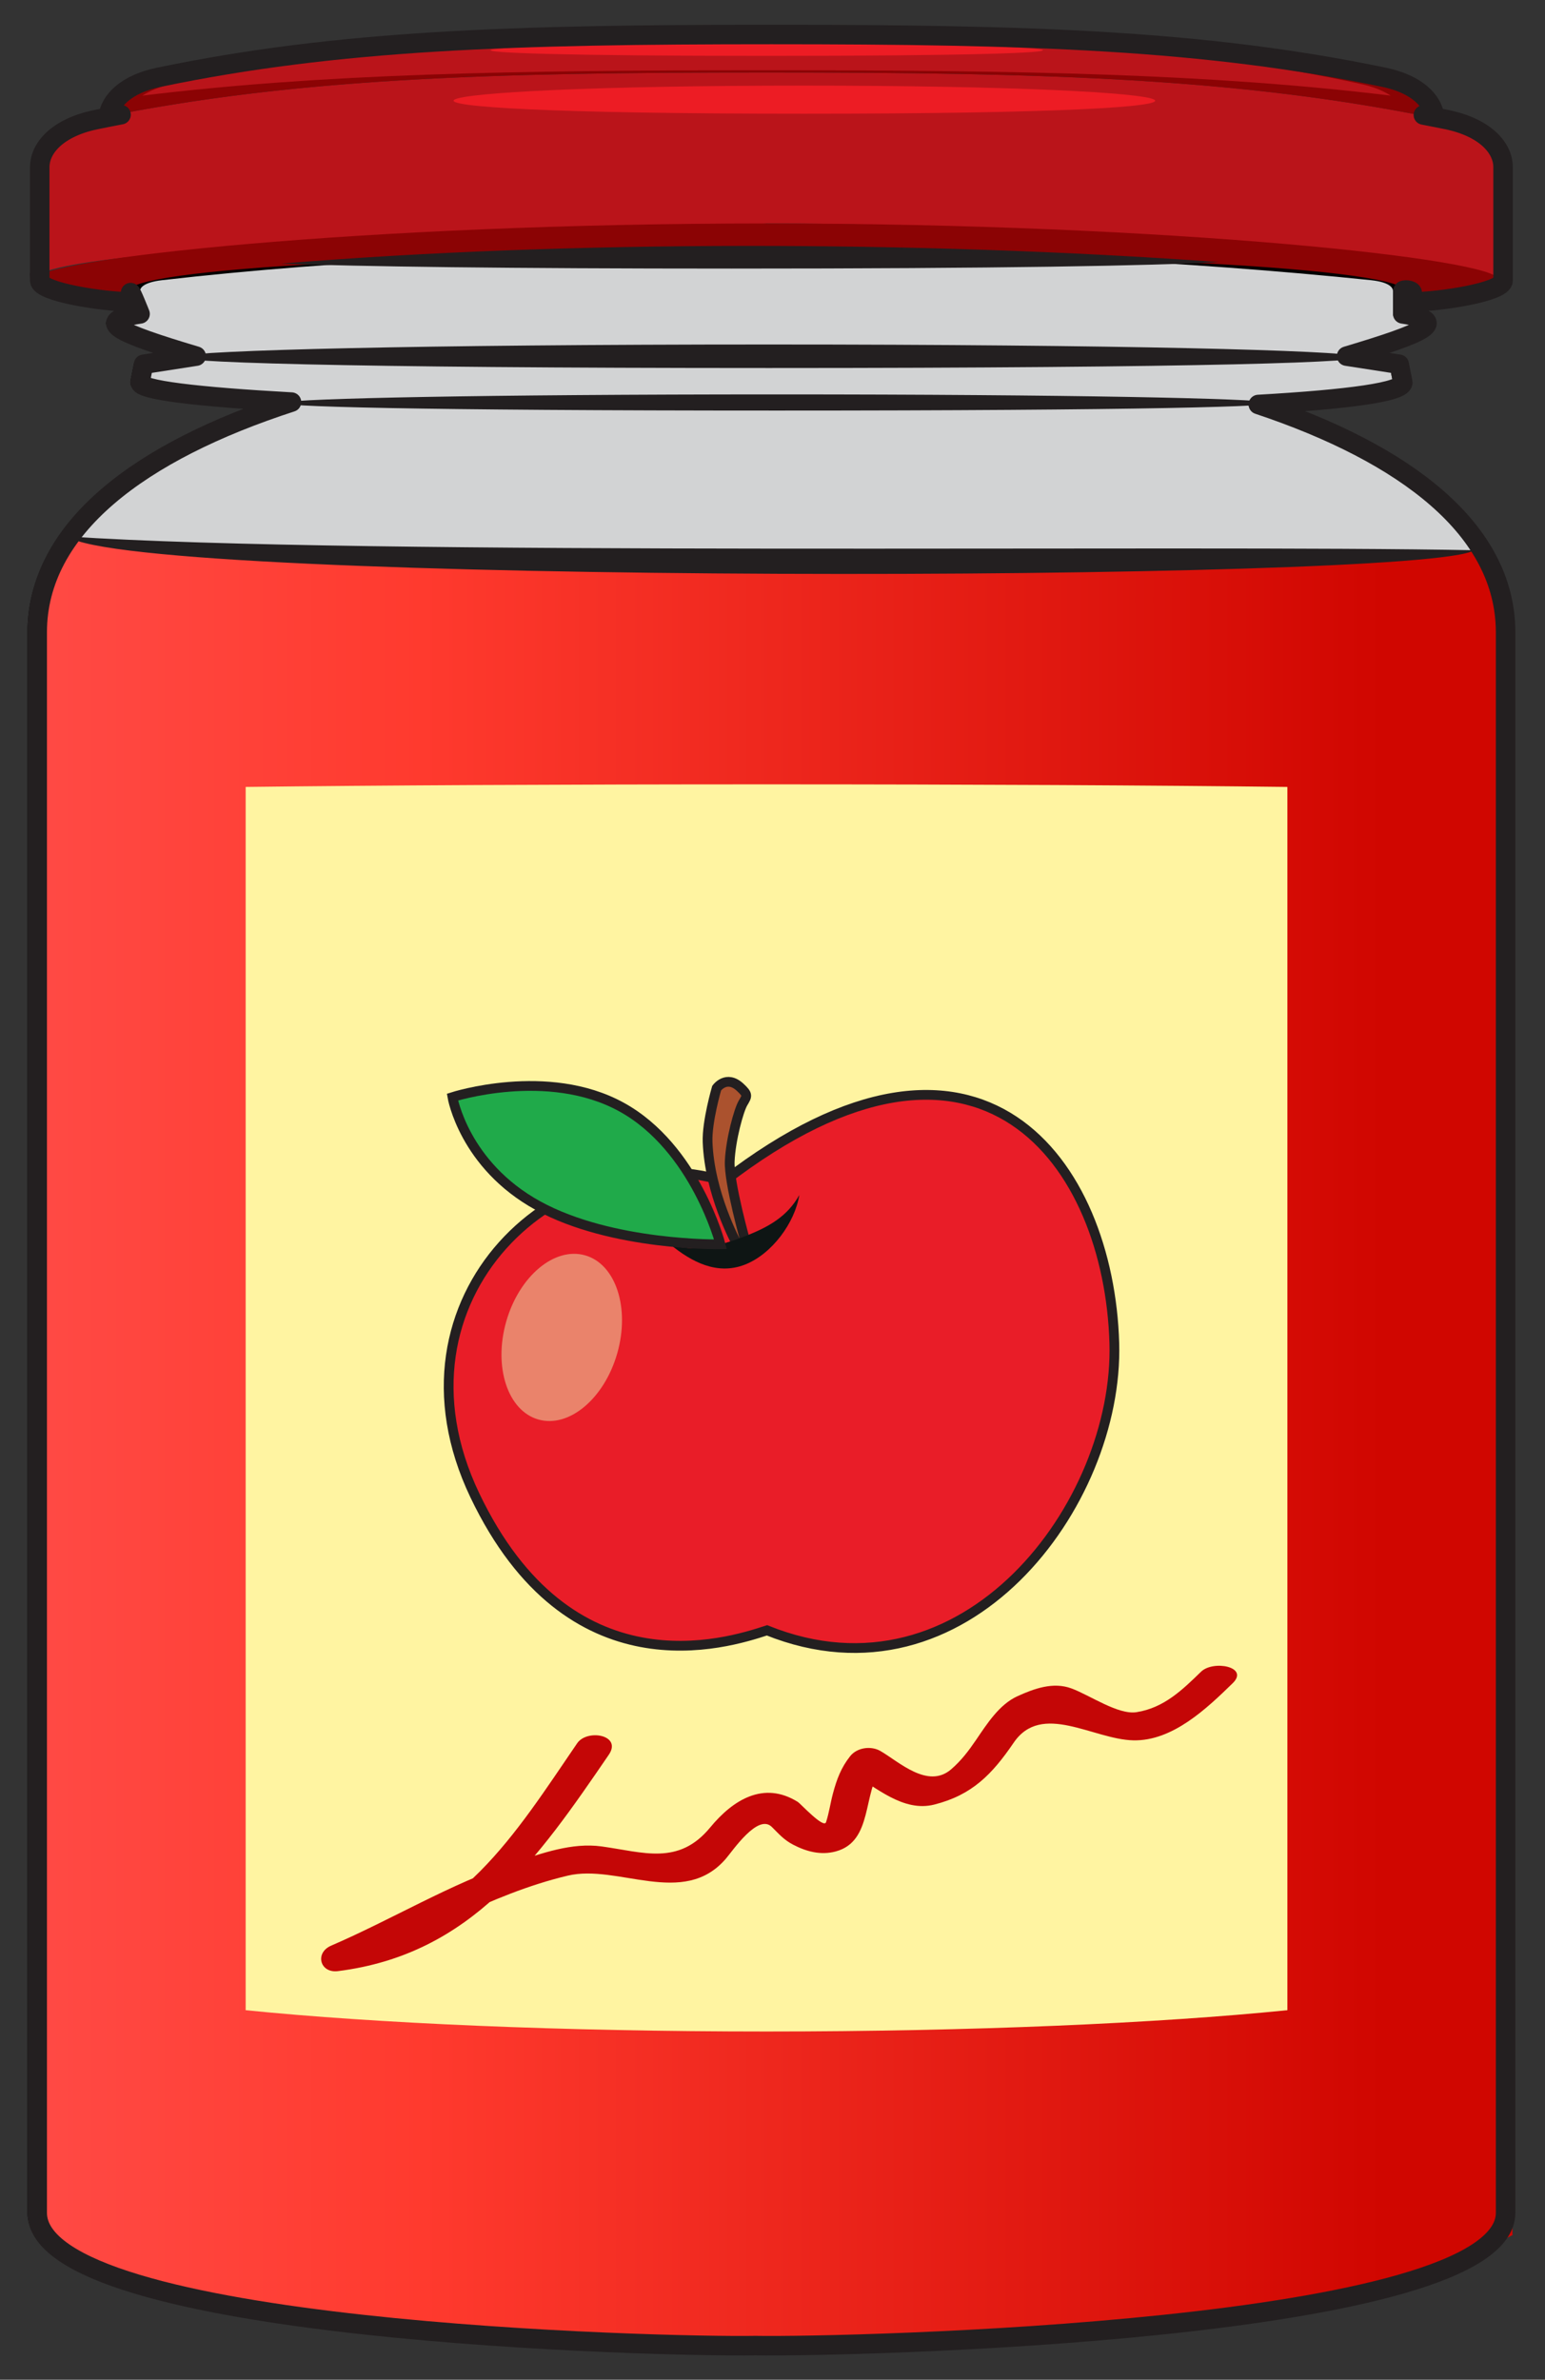 <?xml version="1.0" encoding="utf-8"?>
<!-- Generator: Adobe Illustrator 16.0.0, SVG Export Plug-In . SVG Version: 6.00 Build 0)  -->
<!DOCTYPE svg PUBLIC "-//W3C//DTD SVG 1.1//EN" "http://www.w3.org/Graphics/SVG/1.1/DTD/svg11.dtd">
<svg version="1.1" id="Layer_1" xmlns="http://www.w3.org/2000/svg" xmlns:xlink="http://www.w3.org/1999/xlink" x="0px" y="0px"
	 width="158.5px" height="244px" viewBox="0 0 158.5 244" enable-background="new 0 0 158.5 244" xml:space="preserve">
<rect x="0" y="0" width="158.5" height="244" fill="#333333" stroke="none"/>
<path fill-rule="evenodd" clip-rule="evenodd" fill="#D2D3D4" stroke="#010101" stroke-linecap="round" stroke-linejoin="round" d="
	M128.589,41.473c9.226-0.527,15.022-1.287,14.817-2.31l-0.365-1.813l-5.395-0.835c8.065-2.406,10.683-3.591,5.76-4.329v-2.319
	c0-0.708-0.621-1.421-2.705-1.636c-37.533-3.886-87.886-4.164-124.127,0c-2.079,0.238-2.704,0.928-2.704,1.636v2.319
	c-4.923,0.738-2.306,1.923,5.759,4.329l-5.395,0.835l-0.365,1.813c-0.168,0.834,5.92,1.532,15.534,2.065
	C13.878,46.265,3.317,54.133,3.317,64.837v162.047c0,12.219,66.004,11.901,75.32,11.734c9.316,0.167,75.32,0.487,75.32-11.734
	V64.837C153.958,54.302,143.717,46.518,128.589,41.473z"/>
<linearGradient id="SVGID_1_" gradientUnits="userSpaceOnUse" x1="3.12" y1="148.025" x2="155.167" y2="148.025">
	<stop  offset="0" style="stop-color:#FF4A45"/>
	<stop  offset="0.264" style="stop-color:#FF3A2E"/>
	<stop  offset="0.914" style="stop-color:#D00600"/>
</linearGradient>
<path fill-rule="evenodd" clip-rule="evenodd" fill="url(#SVGID_1_)" d="M3.833,62.5c0,0,0-4.001,2-6.667
	c0.91-1.212,30.904,0.816,63.344,1.208c38.902,0.469,82.908-0.542,82.908-0.542s2.413,3.334,1.747,29.334
	s1.334,143.334,1.334,143.334S132.5,241.833,75.5,240.5c-46.108-1.078-66.333-7.333-66.333-7.333s-6.667-1.333-6-20
	S3.833,62.5,3.833,62.5z"/>
<path fill-rule="evenodd" clip-rule="evenodd" fill="#BA141A" d="M3.578,28.651V17.139c0-2.003,1.872-4.064,5.736-4.867
	C29.586,8.054,49.468,7.43,78.638,7.43s49.052,0.623,69.324,4.841c3.864,0.804,5.736,2.865,5.736,4.868v11.513
	c0.106-2.065-43.446-5.725-75.061-5.742C78.638,23.175,3.375,24.753,3.578,28.651z"/>
<path fill-rule="evenodd" clip-rule="evenodd" fill="#8B0304" d="M10.589,12.011c0.193-1.708,1.891-3.399,5.183-4.084
	c18.383-3.825,36.413-4.391,62.866-4.391c26.453,0,44.482,0.565,62.866,4.391c3.292,0.685,4.989,2.376,5.183,4.084
	c-19.835-3.982-39.49-4.581-68.049-4.581S30.424,8.028,10.589,12.011z"/>
<path fill-rule="evenodd" clip-rule="evenodd" fill="#BA141A" d="M14.604,9.804c0.762-0.491,1.728-0.894,2.903-1.154
	c17.876-3.964,35.408-4.551,61.13-4.551c25.723,0,43.254,0.587,61.131,4.551c1.175,0.261,2.141,0.662,2.902,1.153
	c-18.432-2.234-37.619-2.602-64.033-2.602C52.223,7.201,33.035,7.568,14.604,9.804z"/>
<path fill-rule="evenodd" clip-rule="evenodd" fill="#ED1C24" d="M78.638,4.485c33.836,0,41.59,1.244,0,1.244
	C37.307,5.729,44.651,4.485,78.638,4.485z"/>
<path fill-rule="evenodd" clip-rule="evenodd" fill="#ED1C24" d="M82.49,8.779c42.975,0,52.823,2.881,0,2.881
	C29.996,11.66,39.324,8.779,82.49,8.779z"/>
<path fill-rule="evenodd" clip-rule="evenodd" fill="#231F20" d="M151.229,56.417C146.25,59.75,13.667,60,6.917,55
	C37.068,57.036,121.5,55.833,151.229,56.417z"/>
<path fill-rule="evenodd" clip-rule="evenodd" fill="#8B0304" d="M153.698,28.765v-0.113c0.106-2.065-33.6-5.742-75.061-5.742
	c-41.46,0-75.167,3.677-75.06,5.742v0.113c0,1.185,6.485,2.171,9.318,2.191v-0.935c0-5.354,131.484-5.341,131.484,0v0.935
	C147.213,30.936,153.698,29.949,153.698,28.765z"/>
<path fill-rule="evenodd" clip-rule="evenodd" fill="#231F20" d="M125.025,26.868c-30.679-2.202-66.651-2.269-96.197,0.163
	c8.088,0.297,23.134,0.508,46.222,0.508C102.345,27.539,118.383,27.248,125.025,26.868z"/>
<path fill-rule="evenodd" clip-rule="evenodd" fill="#231F20" d="M78.874,35.322c72.354,0,88.936,2.412,0,2.412
	C-9.508,37.734,6.197,35.322,78.874,35.322z"/>
<path fill-rule="evenodd" clip-rule="evenodd" fill="#231F20" d="M79.716,40.439c60.613,0,74.503,1.657,0,1.657
	C5.677,42.097,18.833,40.439,79.716,40.439z"/>
<path fill-rule="evenodd" clip-rule="evenodd" fill="#FFF4A1" d="M132.072,206.111c0-41.809,0-83.616,0-125.425
	c-13.315-0.162-32.327-0.265-53.435-0.265s-40.119,0.103-53.434,0.265c0,41.809,0,83.616,0,125.425
	c13.314,1.343,32.326,2.183,53.434,2.183S118.757,207.454,132.072,206.111z"/>
<path fill-rule="evenodd" clip-rule="evenodd" fill="none" stroke="#231F20" stroke-width="2" stroke-linecap="round" stroke-linejoin="round" stroke-miterlimit="10" d="
	M129.089,41.473c9.226-0.527,15.022-1.287,14.817-2.31l-0.365-1.813l-5.395-0.835c8.065-2.406,10.683-3.591,5.76-4.329v-2.319
	c0-0.238,0.974-0.146,0.974,0.155v0.935c2.833-0.021,9.318-1.007,9.318-2.191v-0.113V17.139c0-2.003-1.872-4.064-5.736-4.868
	c-0.814-0.169-1.627-0.323-2.44-0.481c0.388,0.075,0.776,0.144,1.165,0.222c-0.193-1.708-1.891-3.399-5.183-4.084
	c-18.384-3.825-36.413-4.391-62.866-4.391c-26.452,0-44.482,0.565-62.866,4.391c-3.292,0.685-4.989,2.376-5.183,4.084
	c0.443-0.089,0.886-0.167,1.329-0.253c-0.868,0.168-1.735,0.333-2.604,0.514c-3.865,0.803-5.736,2.864-5.736,4.867v11.513
	c-0.042-0.797-0.031-0.608,0,0v0.113c0,1.185,6.484,2.171,9.317,2.191v-0.935c0-0.303,0.975,2.164,0.975,2.164
	c-4.923,0.738-2.306,1.923,5.759,4.329l-5.395,0.835l-0.364,1.813c-0.168,0.834,5.92,1.532,15.534,2.065
	C14.378,46.265,3.817,54.133,3.817,64.837v162.047c0,12.219,64.367,13.783,73.683,13.616c9.316,0.167,76.958-1.395,76.958-13.616
	V64.837C154.458,54.302,144.217,46.518,129.089,41.473z"/>
<g>
	<g>
		<path fill="#C40606" d="M59.211,178.742c-6.286,9.187-12.182,18.969-24.214,20.48c0.233,0.871,0.467,1.741,0.7,2.611
			c7.51-3.238,14.524-7.613,22.549-9.519c5.146-1.222,11.857,3.32,16.21-1.725c0.706-0.817,3.298-4.676,4.722-3.271
			c0.729,0.72,1.237,1.322,2.17,1.811c1.372,0.719,2.853,1.115,4.385,0.704c3.872-1.037,2.729-6.055,4.723-8.577
			c-1.035,0.18-2.071,0.359-3.107,0.539c2.516,1.448,5.311,4.038,8.495,3.232c3.891-0.983,5.932-3.098,8.152-6.349
			c2.872-4.206,8.146-0.331,12.27-0.237c4.03,0.091,7.543-3.277,10.19-5.852c1.741-1.692-1.99-2.401-3.244-1.182
			c-1.909,1.855-3.802,3.708-6.619,4.147c-1.884,0.293-4.759-1.727-6.674-2.436c-1.884-0.698-3.84,0.025-5.549,0.803
			c-1.872,0.852-3.135,2.864-4.241,4.484c-0.763,1.117-1.512,2.11-2.549,3.005c-2.397,2.068-5.386-0.798-7.261-1.877
			c-0.963-0.554-2.395-0.363-3.107,0.539c-0.93,1.174-1.377,2.382-1.76,3.816c-0.262,0.981-0.394,1.974-0.708,2.944
			c-0.227,0.702-2.626-1.908-2.89-2.073c-3.503-2.188-6.657-0.223-9,2.619c-3.242,3.933-6.853,2.53-11.137,1.941
			c-3.044-0.419-6.123,0.701-8.965,1.646c-6.526,2.17-12.483,5.813-18.782,8.529c-1.7,0.733-1.152,2.844,0.7,2.611
			c13.714-1.724,20.492-11.524,27.786-22.186C63.854,177.883,60.236,177.245,59.211,178.742L59.211,178.742z"/>
	</g>
</g>
<g>
	<path fill="#E91D28" stroke="#231F20" stroke-miterlimit="10" d="M114.317,137.706c0.48,16.528-15.312,37.628-35.632,29.456
		c-4.17,1.368-20.261,6.481-29.972-13.844C39,132.997,57.506,116.029,74.31,121.097
		C100.704,100.805,113.781,119.339,114.317,137.706z"/>
	<path fill="#AB522E" stroke="#231F20" stroke-miterlimit="10" d="M75.72,127.814c-0.289-0.603-2.93-5.467-3.129-10.718
		c-0.079-2.078,0.929-5.526,0.929-5.526s1-1.399,2.411-0.091c0.836,0.776,0.722,0.882,0.289,1.621
		c-0.435,0.737-1.255,3.726-1.358,5.951c-0.104,2.22,1.652,8.405,1.652,8.405L75.72,127.814z"/>
	<path fill="#0E1514" d="M76.351,126.784c-2.521,0.966-5.217,1.637-7.584,0.819c2.196,1.789,4.784,3.159,7.617,2.076
		c2.833-1.088,5.174-4.354,5.616-7.153C80.785,124.716,78.871,125.814,76.351,126.784z"/>
	
		<ellipse transform="matrix(0.962 0.274 -0.274 0.962 39.728 -10.546)" fill="#EA836B" cx="57.653" cy="137.087" rx="5.922" ry="8.749"/>
	<path fill="#20AA4A" stroke="#231F20" stroke-miterlimit="10" d="M46.415,112.49c0,0,9.74-3.154,17.332,1.01
		c7.6,4.17,10.167,14.083,10.167,14.083s-11.131,0.204-18.726-3.967C47.596,119.448,46.415,112.49,46.415,112.49z"/>
</g>
</svg>

